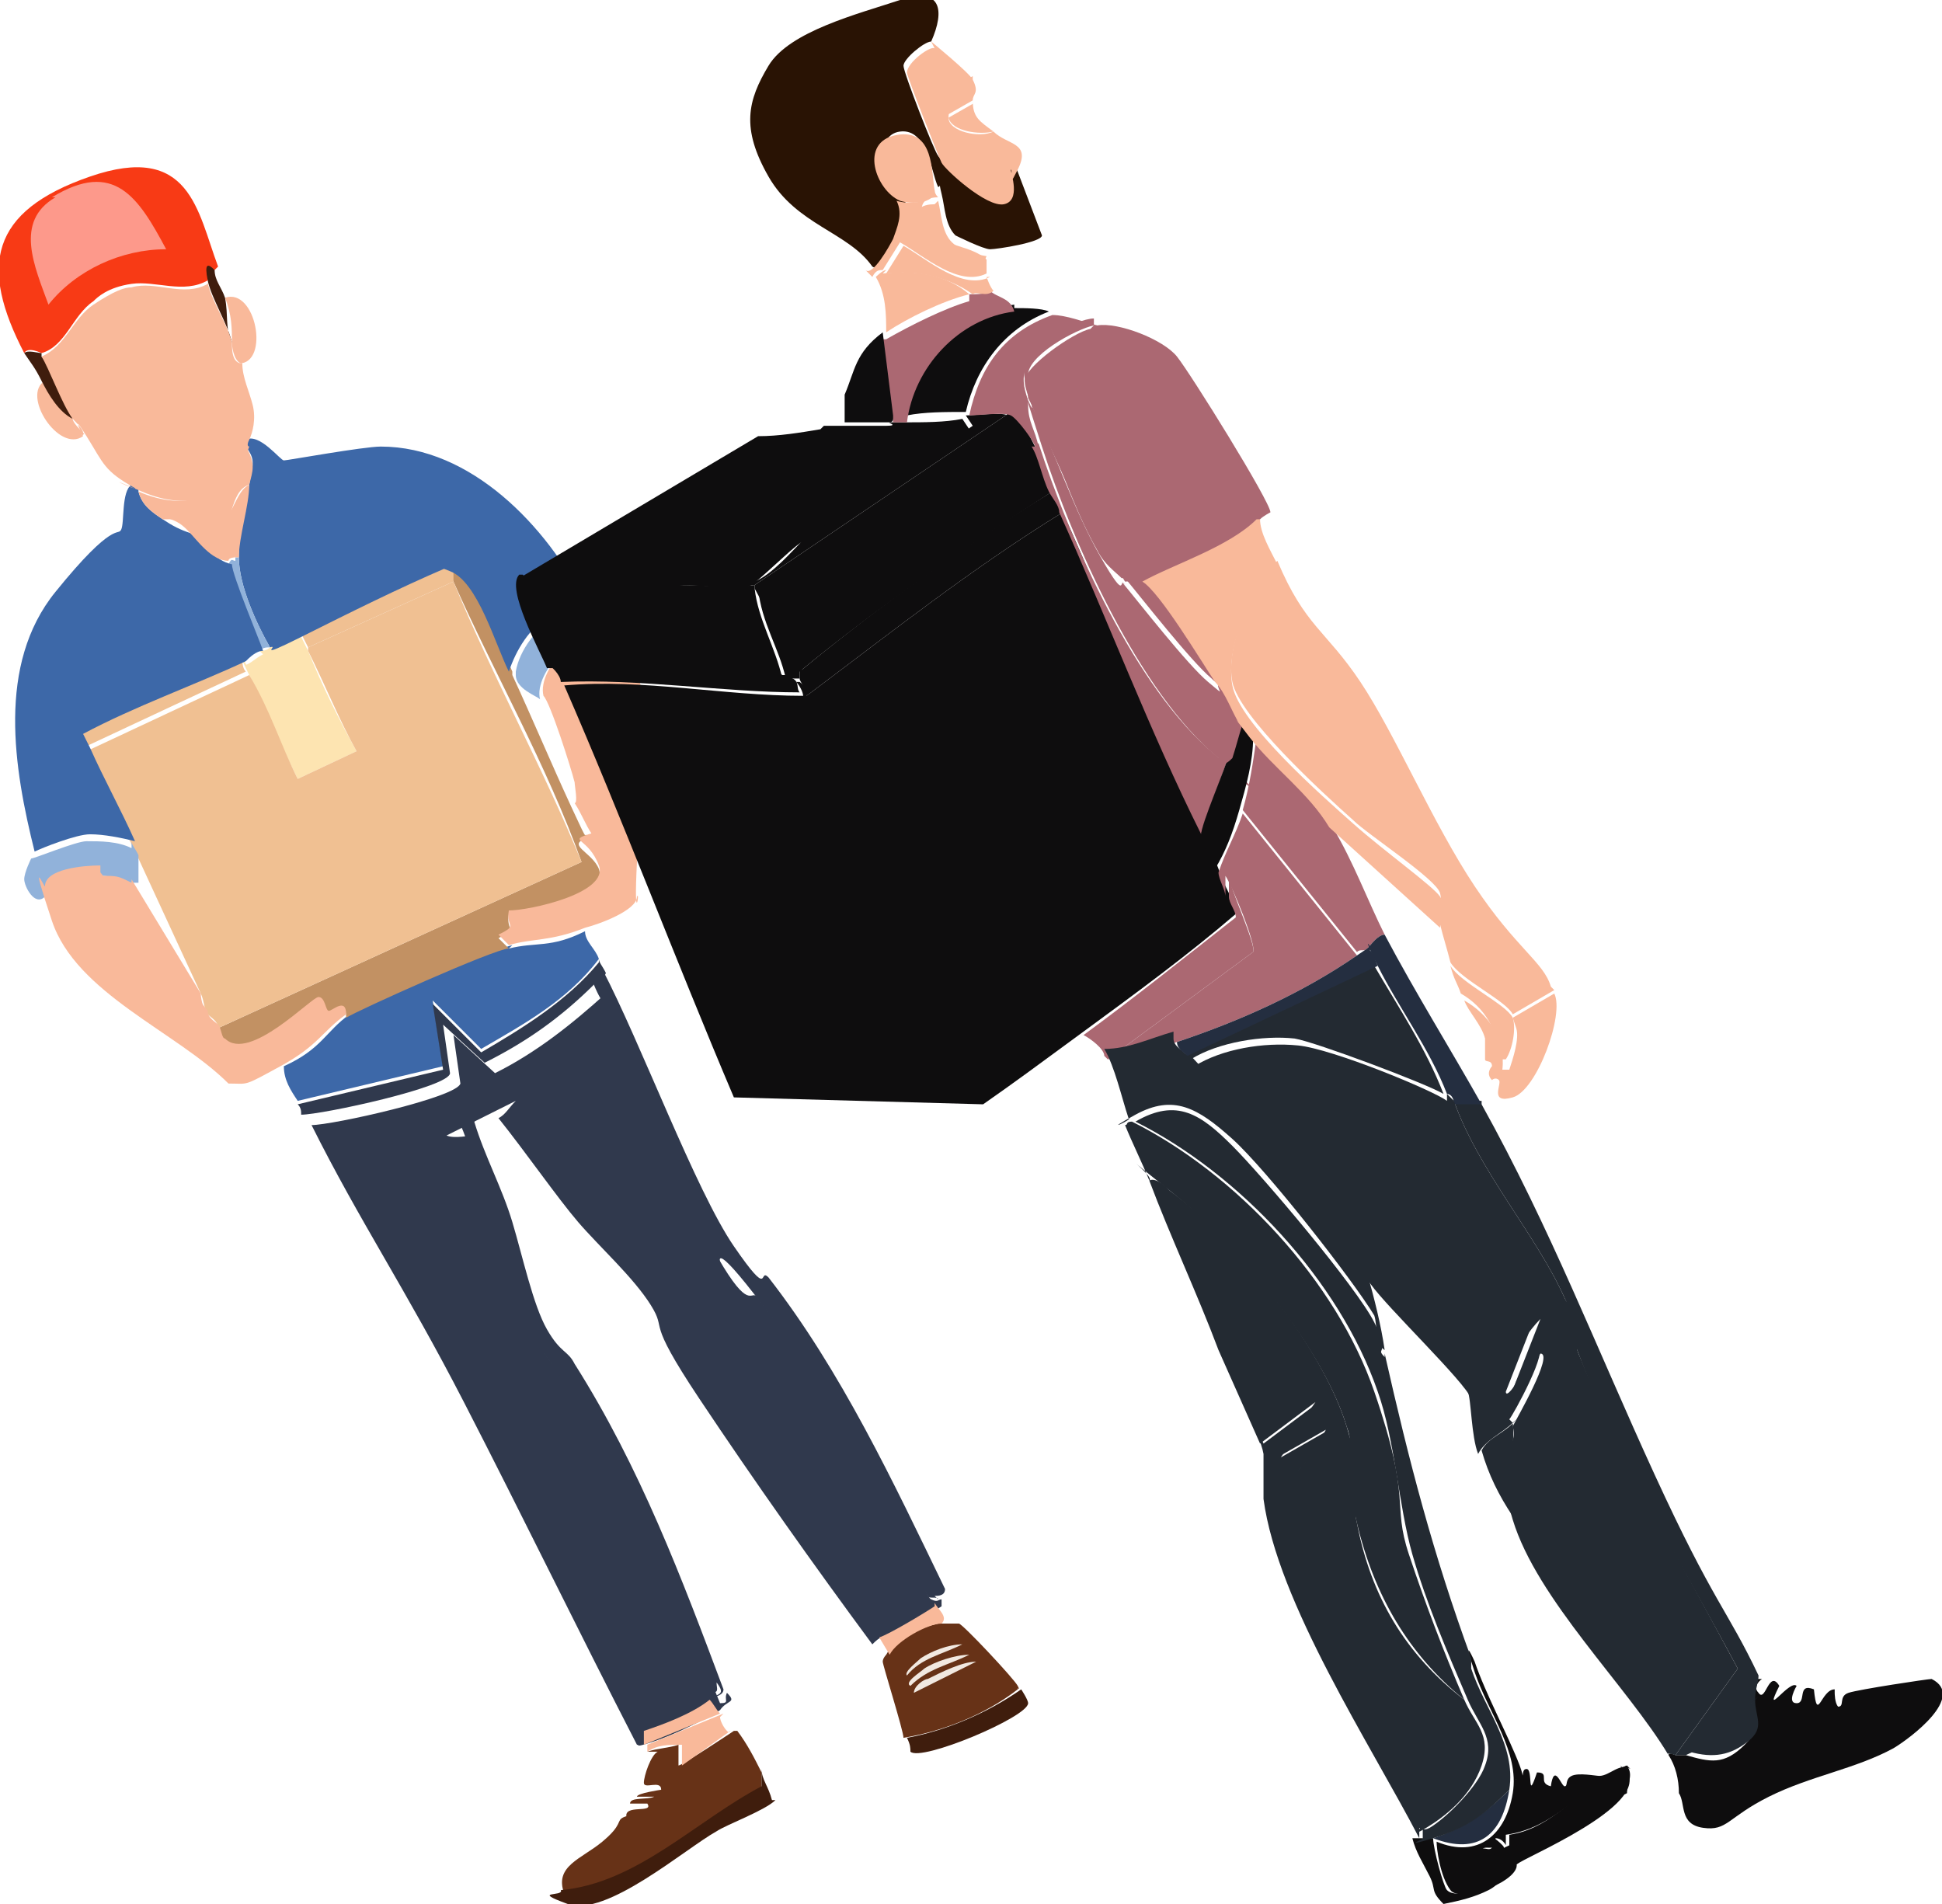 <?xml version="1.0" encoding="UTF-8"?>
<svg id="_レイヤー_1" xmlns="http://www.w3.org/2000/svg" version="1.1" viewBox="0 0 56.1 55">
  <!-- Generator: Adobe Illustrator 29.5.1, SVG Export Plug-In . SVG Version: 2.1.0 Build 141)  -->
  <defs>
    <style>
      .st0 {
        fill: #91b2da;
      }

      .st1 {
        fill: #0e0d0e;
      }

      .st2 {
        fill: #3f1d0d;
      }

      .st3 {
        fill: #30394d;
      }

      .st4 {
        fill: #291304;
      }

      .st5 {
        fill: #673217;
      }

      .st6 {
        fill: #ab6872;
      }

      .st7 {
        fill: #f0c092;
      }

      .st8 {
        fill: #f1e9e1;
      }

      .st9 {
        fill: #232a32;
      }

      .st10 {
        fill: #fde4b1;
      }

      .st11 {
        fill: #fd998b;
      }

      .st12 {
        fill: #f9b99a;
      }

      .st13 {
        fill: #242e40;
      }

      .st14 {
        fill: #c29163;
      }

      .st15 {
        fill: #3d68a8;
      }

      .st16 {
        fill: #f83a15;
      }
    </style>
  </defs>
  <g id="_生成オブジェクト" data-name="生成オブジェクト">
    <path class="st15" d="M14.7,27.4c.8-.2,1.2,0,2.2-.5,0,.3.3.5.4.8-.9,1.2-2.2,1.9-3.4,2.6l-1.4-1.4.3,1.9-4.2,1c-.2-.3-.4-.6-.4-1,1.1-.5,1.2-1,1.9-1.5s4.3-1.9,4.7-2Z"/>
    <g>
      <path class="st3" d="M17.2,28.4c.3.7.8,1.4,1.1,2.2.8,1.6,1.8,4.7,2.6,6s.8.6,1,.9c1.4,1.8,2.5,3.8,3.6,5.8s1.2,2.8,1.4,2.9.2,0,.3,0h0c0,.1,0,.2,0,.2-.3.2-1.2.8-1.6.9s0,0-.1,0c-.1,0-.2.1-.3.2-1.7-2.3-3.4-4.7-5-7.1s-.9-1.9-1.4-2.7-1.5-1.7-2.1-2.4-1.5-2-2.3-3c.2-.1.3-.3.5-.5h0c0,0-2,1-2,1,.2.1.7,0,.7,0,.2.1,1.3,3.5,1.4,4s.3,1.6.6,2.1.9,1.1,1.2,1.6c1.7,2.7,2.8,5.8,4,8.7.3,0,.1-.1.2-.3.3.3,0,.2-.2.5-.5.3-1.3.7-1.9.9s-.4.1-.5.1c-1.7-3.3-3.3-6.6-5-9.9s-3-5.2-4.4-8c.6,0,4.2-.8,4.3-1.2l-.2-1.4,1.2,1.1c1.2-.6,2.2-1.4,3.2-2.3Z"/>
      <path class="st3" d="M27.1,46.2h0c0-.1-.3,0-.3-.1-.1-.1-1.2-2.5-1.4-2.9-1.1-2-2.2-4-3.6-5.8s-.9-.7-1-.9c-.8-1.3-1.9-4.4-2.6-6s-.8-1.4-1.1-2.2c0,0,.2-.2.3-.3,1.1,2.1,2.7,6.4,3.8,8s.7.6,1,.9c2.1,2.7,3.6,5.9,5.1,9,0,.2-.2.2-.3.2Z"/>
      <path class="st3" d="M17.3,27.7c0,.1.1.2.2.4,0,.1-.2.2-.3.3-1,1-2,1.7-3.2,2.3l-1.2-1.1.2,1.4c0,.4-3.7,1.2-4.3,1.2,0-.1,0-.2-.1-.3l4.2-1-.3-1.9,1.4,1.4c1.2-.7,2.5-1.5,3.4-2.6Z"/>
      <path class="st3" d="M14.2,32.1c-.1,0-.4.1-.5.3.3,1,.8,1.9,1.1,2.9s.6,2.4,1,3.1.6.6.8,1c1.9,3,3.1,6.2,4.3,9.4,0,.2-.3.2-.4.3s0,0,0,0c.2-.2.5-.1.2-.5,0,.2.1.3-.2.3-1.1-3-2.2-6.1-4-8.7s-1-1-1.2-1.6-.4-1.5-.6-2.1-1.3-3.9-1.4-4-.6.2-.7,0l2-1.1h0c-.2.3-.3.4-.5.6Z"/>
    </g>
    <g>
      <path class="st14" d="M14.8,19.4s0,0,0,.1c.6,1.3,1.1,2.5,1.7,3.8s.3.6.5.9c-.7.2.1.4.3.9.3.9-2,1.3-2.6,1.3-.1.5.3.4-.3.7l.3.3c-.4,0-4.4,1.8-4.7,2,0-.6-.4-.1-.5-.1s-.1-.4-.3-.4-2,1.9-2.7,1.2-.1-.3-.2-.4l10.5-4.8c-1-2.8-2.5-5.4-3.7-8.1s0-.2,0-.3c.8.3,1.3,2,1.7,2.9Z"/>
      <path class="st10" d="M7.5,18.8c.1,0,.2,0,.3-.1.3-.1.6-.2.9-.3l.2.4c.4,1,.9,2,1.4,2.9l-1.7.8c-.5-1-.9-2-1.4-3s0-.2-.1-.3c.1,0,.3-.2.5-.3Z"/>
      <path class="st7" d="M13.1,16.5c0,.1,0,.2,0,.3l-4.2,1.9-.2-.4c1.4-.6,2.7-1.4,4.2-2,0,0,.1.1.1.1Z"/>
      <path class="st7" d="M8.9,18.7l4.2-1.9c1.1,2.7,2.6,5.4,3.7,8.1l-10.5,4.8c0-.2-.2-.3-.3-.4s-.1-.4-.2-.6c-.6-1.3-1.2-2.6-1.8-3.9s-.1-.2-.2-.4c-.4-.9-.9-1.8-1.3-2.7l4.7-2.2c.6,1,.9,2,1.4,3l1.7-.8c-.5-.9-.9-1.9-1.4-2.9Z"/>
      <path class="st7" d="M7,19.1c0,0,0,.2.1.3l-4.7,2.2-.2-.4c1.5-.8,3.1-1.4,4.7-2.1Z"/>
    </g>
    <g>
      <path class="st15" d="M7.1,12.7c.4-.2,1,.6,1.1.6s2.3-.4,2.8-.4c2.6,0,4.8,2.3,5.9,4.5,0,0-.9.4-1,.4-.6.3-1,1-1.2,1.6-.4-.8-.9-2.6-1.7-2.9s0-.1-.1-.1c-1.4.6-2.8,1.3-4.2,2s-.6.2-.9.3c-.4-.7-.9-1.8-.9-2.6s.2-1.5.3-2.1.2-.7-.1-1.1c0,0,0-.2,0-.2Z"/>
      <path class="st0" d="M17,17.3c.4,0,1.1.7.7,1.1,0,0-.1,0-.2,0-.7-.4-2.1,1-1.9,1.8-.1-.1-.7-.3-.7-.7,0,0,0,0,0-.1.1-.6.6-1.3,1.2-1.6s.9-.4,1-.4Z"/>
      <path class="st0" d="M3.8,24.3c0,.1.1.2.2.4v.8c0,0-.1,0-.2,0-.4,0-.4-.2-.9-.2s-1.5,0-1.6.6c-.3.3-.6-.3-.6-.5s.2-.6.2-.6c.1,0,1.3-.5,1.6-.5.4,0,.9,0,1.3.2Z"/>
      <path class="st0" d="M6.8,16.1s0,0,.1,0c0,.8.5,1.9.9,2.6-.1,0-.2,0-.3.1-.1-.4-1-2.3-.9-2.5s.1-.1.2-.1Z"/>
      <g>
        <path class="st15" d="M4,14.2c.1.4.4.6.7.8s.5.3.8.4c.4.3.7.8,1.2.9,0,.3.8,2.2.9,2.5-.2,0-.4.2-.5.3-1.5.7-3.2,1.3-4.7,2.1l.2.4c.4.9.9,1.8,1.3,2.7-.4-.1-.9-.2-1.3-.2s-1.4.4-1.6.5c-.6-2.4-1.1-5.4.6-7.5s1.8-1.6,1.9-1.8,0-1.1.3-1.3c0,0,.1,0,.2.1Z"/>
        <path class="st15" d="M3.8,16.1c.4,0,.5.7.8.9,0,0,.4-1.3.8-1.3l-.6,1.7c-.1,0-.9-1.1-1-1.3Z"/>
      </g>
    </g>
    <g>
      <path class="st5" d="M18.7,50.6c.3-.1.6-.1.9-.2v.6c.1,0,1.6-1,1.6-1,0,0,0,0,.1,0,.3.4.5.8.7,1.2v.5c-1.8,1-3.5,2.8-5.7,3-.3-.8.5-1,1.1-1.5s.4-.6.6-.7.3,0,.4,0h-.3c-.1-.4.8-.1.6-.4h-.5c0-.2.5-.1.7-.2h-.5c0-.1.7-.2.7-.2,0-.3-.5,0-.5-.2s.2-.8.4-.9Z"/>
      <path class="st2" d="M22.4,52c-.3.3-1.4.7-1.7.9-.9.5-3.2,2.5-4.3,2.1s-.1-.2-.2-.4c2.2-.2,3.9-2,5.8-3v-.5c0,.3.2.5.3.9Z"/>
    </g>
    <g>
      <path class="st16" d="M6.2,7.8c-.2-.1-.2.2-.2.3-.7.4-1.5,0-2.2.1s-1,.4-1.1.5c-.6.4-.8,1.3-1.5,1.5,0,0-.4-.2-.5,0C-.6,7.7-.3,6.1,2.6,5.1s3.1,1,3.7,2.6Z"/>
      <path class="st11" d="M1.5,5.7c1.8-1.1,2.5,0,3.3,1.5-1.3,0-2.6.6-3.4,1.6-.4-1.1-1-2.4.2-3.1Z"/>
    </g>
    <g>
      <path class="st2" d="M29.5,48.8c0,0,.2.3.2.4,0,.4-3.1,1.7-3.4,1.4,0-.1,0-.2-.1-.4,1.1-.2,2.3-.7,3.3-1.4Z"/>
      <g>
        <path class="st5" d="M27.2,46.9c.1,0,.4,0,.5,0s1.6,1.6,1.7,1.8,0,0,0,.1c-.9.7-2.1,1.2-3.3,1.4,0-.2-.6-2.1-.6-2.2s.1-.2.1-.2c.2-.4,1-.8,1.5-.9Z"/>
        <path class="st8" d="M26.7,48.2c.3-.2.9-.4,1.3-.4-.6.3-1.2.4-1.7.9-.2-.1.3-.4.4-.5Z"/>
        <path class="st8" d="M26.8,48.5c.4-.2,1-.5,1.4-.5l-1.8.9c0-.2.3-.4.4-.4Z"/>
        <path class="st8" d="M26.6,47.9c.3-.2.8-.4,1.2-.4-.6.3-1.2.4-1.6.9-.1-.1.3-.4.4-.5Z"/>
      </g>
    </g>
    <g>
      <path class="st12" d="M7,10.5c-.2,0-.3-.4-.3-.6,0-.4,0-.8-.2-1.3.9-.3,1.3,1.9.4,1.9Z"/>
      <path class="st12" d="M1.2,11c.2.4.6.9.9,1.1,0,.1.2.3.3.4s-.1,0,0,.1c-.7.5-1.8-1.2-1.1-1.6Z"/>
      <path class="st2" d="M6.2,7.8c0,.3.2.5.3.8.1.5,0,.9.2,1.3-.1-.5-.6-1.3-.7-1.8s0-.5.2-.3Z"/>
      <path class="st2" d="M1.2,10.3c.3.3.7,1.3.9,1.8-.4-.2-.7-.7-.9-1.1s-.3-.5-.5-.8c.1-.1.4,0,.5,0Z"/>
      <path class="st12" d="M7.1,12.9c.3.5.2.7.1,1.1-.3.1-.4.4-.5.7-.7.3-1.2.3-2,.3-.3-.2-.6-.4-.7-.8,1.4.6,2.5.2,3.1-1.3Z"/>
      <path class="st12" d="M7.2,14c0,.6-.3,1.5-.3,2.1,0,0,0,0-.1,0-.2-.4-.3-1-.1-1.4s.3-.6.5-.7Z"/>
      <path class="st12" d="M6.7,14.7c-.1.4,0,1,.1,1.4,0,0-.2,0-.2.1-.5,0-.9-.6-1.2-.9s-.5-.3-.8-.4c.8,0,1.3,0,2-.3Z"/>
      <g>
        <g>
          <path class="st12" d="M20.8,49.6c0,.1.1.3.2.4s0,0,.1,0l-1.4,1v-.6c-.4,0-.7,0-1,.2,0,0,0-.1,0-.2l2.2-.9Z"/>
          <path class="st12" d="M20.5,49.1s0,0,0,0c.1.1.2.3.3.4l-2.2.9c0-.1,0-.3,0-.4.6-.2,1.4-.5,1.9-.9Z"/>
          <path class="st12" d="M27,46.3c.1.2.4.4.2.6-.4,0-1.3.5-1.5.9l-.3-.5c.3-.1,1.3-.7,1.6-.9Z"/>
        </g>
        <g>
          <path class="st12" d="M2.9,25.2l3.1,4c0,.2.2.3.3.4s.1.4.2.4c.7.7,2.5-1.2,2.7-1.2s.2.4.3.4.5-.4.5.1c-.7.5-.8.9-1.9,1.5s-.9.5-1.5.5c-1.5-1.5-4.4-2.6-5.1-4.7s-.2-.9-.2-1c0-.5,1.1-.6,1.6-.6Z"/>
          <path class="st12" d="M3.8,25.4l2,3.3c0,.2.1.5.2.6l-3.1-4c.5,0,.5,0,.9.2Z"/>
        </g>
        <g>
          <path class="st12" d="M17.5,18.3s.1,0,.2,0c1.6,1.7.8,4.6.7,6.6s.1.8,0,1c0,.4-1.1.8-1.5.9-1,.4-1.5.3-2.2.5l-.3-.3c.6-.3.2-.2.3-.7.6,0,2.9-.5,2.6-1.3s-.9-.7-.3-.9,0,.1.1,0c-.3-1.2-.9-2.6-1.1-3.8s.2-1.5,1.4-2Z"/>
          <path class="st12" d="M17.5,18.3c-1.2.5-1.6.6-1.4,2s.8,2.6,1.1,3.8c0,.1-.1,0-.1,0-.2-.3-.3-.6-.5-.9.1,0,0-.5,0-.6-.1-.4-.7-2.3-.9-2.5-.2-.8,1.2-2.2,1.9-1.8Z"/>
        </g>
      </g>
      <g>
        <path class="st12" d="M6,8.1c0,.4.6,1.3.7,1.8,0,.2,0,.6.3.6,0,.4.2.8.3,1.2s0,.8-.1,1,0,.2,0,.2c-.5,1.5-1.7,1.9-3.1,1.3s-.1,0-.2-.1c-.9-.5-.9-.7-1.4-1.5s-.1,0-.1,0c0,0,0,0,0-.1,0-.1-.2-.3-.3-.4-.3-.4-.7-1.5-.9-1.8.7-.3.9-1.1,1.5-1.5s.9-.5,1.1-.5c.7-.2,1.5.3,2.2-.1Z"/>
        <g>
          <path class="st12" d="M3.1,9.8c.4,0,.7.5.7.8s-.2.1-.2.1c0-.2-.1-.1-.2-.2-.5-.3-.9-.3-1.2.3,0-.3,0-.4,0-.5.3-.2.7-.4,1-.5Z"/>
          <path class="st12" d="M5.4,8.8h.2c-.4.4.2.3.3.4s0,.1,0,.1c-.5-.4-1.3.1-1.1.7,0,0,0,0,0,0,0,0,0,.2-.1.2,0-.3-.6-.8-.4-1.1s1-.4,1.2-.5Z"/>
          <path class="st12" d="M5.4,8.8c-.2.1-1.1.4-1.2.5-.5-1,.9-.7,1.5-.8.2.1-.2.3-.3.3Z"/>
          <path class="st12" d="M3.1,9.8c-.4,0-.7.4-1,.5-1.1.6.3-.9.7-1s.4.3.4.5Z"/>
          <path class="st12" d="M5.8,9.3c0,.1,0,0,0,.2l-.6-.2c.8.4,0,1.2-.3.3-.2,0-.1.3-.2.4-.2-.6.5-1.1,1.1-.7Z"/>
          <path class="st12" d="M3.4,10.6s.2,0,.2.2c-.1.1-.5.6-.7.4.2-.2.4-.2.2-.6-.5,0-.8.3-.2.6-.2.1-.3.2-.5,0l.3-.7h.8Z"/>
          <path class="st12" d="M5.8,9.5c0,0,.1.1,0,.3s-.9.6-1.1.3c0,0,0,0,0,0,0-.2,0-.3.2-.4.2.8,1.1,0,.3-.3l.6.2Z"/>
          <path class="st12" d="M2.9,11.2s0,0,0,0c-.6-.3-.3-.6.2-.6.2.4,0,.4-.2.6Z"/>
          <path class="st12" d="M4.8,13.2c0,0,1.1-.4,1.2-.5,0,.4-1.5.8-1.2.5Z"/>
          <path class="st12" d="M3.4,10.6h-.8s-.3.7-.3.7c0-.1,0-.3-.1-.4.3-.6.7-.6,1.2-.3Z"/>
          <path class="st12" d="M4.1,11.6c.6,0,.7-.3,1.1-.4-.3.4-.7.6-1.1.4Z"/>
          <g>
            <path class="st12" d="M3.7,12.4l2.4-1c0,1.4-1.5,2.1-2.4,1Z"/>
            <path class="st12" d="M3.8,12.5l2.1-.9c-.2.9-1.4,1.5-2.1.9Z"/>
          </g>
        </g>
      </g>
    </g>
  </g>
  <g id="_生成オブジェクト1" data-name="生成オブジェクト">
    <g>
      <path class="st1" d="M22.9,19.7h.2s.3.2.2.4c2.4-1.8,4.8-3.7,7.4-5.3,1.4,3.1,2.6,6.3,4.1,9.3,0,.3.3.7.4,1s.2.5.3.7.2.4.2.6c-1.4,1.2-2.9,2.3-4.4,3.4s-1.9,1.4-2.9,2.1l-7.2-.2c-1.7-4-3.2-8-4.9-11.9,2.3-.2,4.6.3,6.9.3,0-.1-.1-.3-.2-.4Z"/>
      <g>
        <path class="st1" d="M23.8,12.3c.2,0,.4,0,.5,0,.3,0,.9,0,1.3,0s0-.1.1-.1.2,0,.4,0c.6,0,1.2,0,1.7-.1l.2.3c-1.6,1.1-3.3,2.2-4.9,3.3-.3.2-1.2,1.1-1.4,1.2-.5.3-1.8-.2-2.3.1-1,0-1.8-.2-2.7-.2s-1.3.3-1.7-.1l6.9-4.1c.6,0,1.2-.1,1.8-.2Z"/>
        <path class="st1" d="M15.1,16.6c.4.4,1.2,0,1.7.1.9,0,1.7.2,2.7.2s1.6.1,2.3,0c0,0,0,0,0,.1.1.9.6,1.7.8,2.6-.3-.1-3.3-.2-3.8-.3-1,0-2,0-3,0-.2-.5-1.2-2.3-.8-2.7Z"/>
        <path class="st1" d="M22.7,19.5c.1,0,0,0,.2.1s.1.3.2.4c-2.2,0-4.6-.4-6.9-.3,0-.2-.3-.5-.4-.5,1,0,2,0,3,0s3.6.1,3.8.3Z"/>
        <path class="st1" d="M30.4,14.2c0,.2.2.4.3.6-2.6,1.6-5,3.5-7.4,5.3,0-.2-.2-.4-.2-.5s0-.1,0-.2c2.3-1.9,4.7-3.6,7.3-5.2Z"/>
        <path class="st1" d="M23.1,19.4c0,0,0,.1,0,.2h-.2c-.1,0,0,0-.2,0-.2-.9-.7-1.6-.8-2.6l1.3,2.4Z"/>
        <path class="st1" d="M29.2,11.9l-7.4,5c-.8.1-1.6,0-2.3,0,.6-.3,1.8.1,2.3-.1s1.1-.9,1.4-1.2c1.6-1.1,3.3-2.2,4.9-3.3l-.2-.3s0,0,0,0c.2,0,1.1-.1,1.2,0Z"/>
        <path class="st1" d="M29.9,12.9c.2.4.3.9.5,1.3-2.5,1.6-5,3.3-7.3,5.2l-1.3-2.4s0,0,0-.1l7.4-5c.2,0,.6.8.7,1Z"/>
      </g>
    </g>
    <g>
      <path class="st4" d="M26.9,1.2c-.2,0-.8.5-.8.7s.9,2.5,1,2.6c.1.2,1.6,1.3,1.8,1.2.5,0,.2-.8.2-1s.2,0,.2,0l.8,2.1c0,.2-1.3.4-1.5.4s-1-.4-1-.4c-.3-.3-.3-.8-.4-1.2s0-.2-.1-.2c-.2-.4-.3-1.7-1.1-1.6s-.6,1.6.1,1.9c.2.4,0,.8-.1,1.1s-.5,1.1-.8.9c-.7-1-2.2-1.2-3-2.6s-.6-2.2,0-3.2S24.8.4,26,0s1.3.3.9,1.2Z"/>
      <g>
        <path class="st6" d="M31.6,9.4s0,0,.1,0c.6-.1,1.9.4,2.3.9s2.7,4.2,2.7,4.5c0,0-.2.1-.3.2-.7.8-2.3,1.3-3.3,1.8-.1-.1-.4,0-.6,0-.6-1-1.3-2-1.8-3.1s-1.1-2.3-1.1-2.7,1.4-1.4,1.9-1.5Z"/>
        <path class="st6" d="M38.5,23.9c.6,1,1,2.1,1.5,3.1-.2,0-.4.3-.5.4s-.2,0-.3.1l-3.3-4.1c.2-.7.3-1.4.4-2.1.7.9,1.7,1.6,2.3,2.6Z"/>
        <path class="st1" d="M29.3,8.9c.3,0,.8,0,1,.1-1.3.5-2.1,1.6-2.4,2.9,0,0,0,0,0,0-.6,0-1.2,0-1.7.1.2-1.6,1.5-3,3.1-3.2Z"/>
        <path class="st6" d="M31.9,30.5h0c0-.2-.4-.5-.6-.6,1.5-1.1,3-2.3,4.4-3.4,0-.2-.2-.4-.2-.6v-.6c0,.3.8,2,.7,2.2l-4.2,3.1Z"/>
        <path class="st6" d="M28,8.5c.2,0,.5,0,.6-.1.2.2.6.2.7.6-1.6.2-2.9,1.6-3.1,3.2-.2,0-.4,0-.4,0l-.3-2.4s0,0,.1,0c.7-.4,1.7-.9,2.4-1.1Z"/>
        <path class="st6" d="M30.4,9.1c.4,0,.9.2,1.3.3,0,0,0,0-.1,0-.6,0-1.9.8-2,1.3s.1.7.1,1c0,.5.2.7.3,1.2h-.1c0-.1-.5-.8-.7-.9s-.9,0-1.2,0c.3-1.4,1-2.4,2.4-2.9Z"/>
        <path class="st1" d="M25.8,12.1c0,0,0,.1-.1.1-.4,0-1,0-1.3,0v-.8c.3-.7.3-1.2,1.1-1.8l.3,2.4Z"/>
        <path class="st6" d="M39.2,27.6c-1.6,1.1-3.4,1.9-5.2,2.5s-1.3.4-2,.5l4.2-3.1c.1-.2-.6-1.9-.8-2.2v.6c0-.2-.2-.5-.2-.7.2-.6.5-1.1.7-1.7l3.3,4.1Z"/>
        <path class="st6" d="M30,12.8c.9,2.8,2.8,7.1,5.1,9s0,.4.4,0c-.1.4-.8,2.1-.8,2.3-1.5-3-2.7-6.2-4.1-9.3,0-.2-.2-.4-.3-.6-.2-.4-.3-1-.5-1.3h.1Z"/>
        <path class="st1" d="M36.2,21.3c0,.7-.2,1.4-.4,2.1s-.4,1.2-.7,1.7c-.1-.3-.4-.7-.4-1s.7-1.9.8-2.3.1-.7.3-1c.1.1.2.3.3.4Z"/>
        <path class="st6" d="M31.6,9.4c-.5.1-2,.9-1.9,1.5s.9,2.2,1.1,2.7c.5,1.1,1.2,2.1,1.8,3.1,0,0,0,0-.2,0-.2-.2-.5-.4-.7-.8-.8-1.4-1.2-3-2-4.4,0-.2-.2-.8-.1-1,0-.5,1.5-1.3,2-1.3Z"/>
        <path class="st6" d="M32.6,16.7c.2,0,.5,0,.6,0,.4.4,1.6,2.3,2.1,2.9-.1.2-.2.1-.3,0-.6-.5-2-2.3-2.5-2.9.1,0,.2,0,.2,0Z"/>
        <path class="st6" d="M32.4,16.8c.5.6,1.9,2.4,2.5,2.9s.2.2.3,0c.3.4.5.9.7,1.2-.1.3-.2.7-.3,1-.4.4-.4,0-.4,0-2.3-1.9-4.2-6.2-5.1-9s-.2-.7-.3-1.2c.7,1.4,1.2,3,2,4.4s.5.5.7.8Z"/>
      </g>
      <g>
        <path class="st1" d="M53,48.9c0,0,0,.3.1.4.2,0,0-.3.3-.4s2.3-.4,2.4-.4c1,.5-.6,1.7-1.1,2-1.1.6-2.4.8-3.6,1.4s-1.2,1-1.9.9-.5-.7-.7-1c0-.4-.1-.8-.3-1.1,0-.1.2,0,.2,0s.2,0,.3,0c.7.2,1.1.3,1.7-.3s.2-.8.2-1.2,0-.5.1-.7c0,0,.2,0,.2,0s-.3.2-.1.4c.2.3.3-.7.6-.2-.5,1,.3-.2.5,0,0,0-.3.5,0,.5s0-.6.5-.4c.1,1,.2,0,.6,0Z"/>
        <path class="st9" d="M50.7,49.1c0,.5.3.8-.2,1.2s-1,.5-1.7.3c.8-.4,1.3-1,2-1.6Z"/>
        <g>
          <path class="st1" d="M41.4,53.1h0c0,.3.3,1.4.4,1.5.4.4,2.1-.5,1.9-.8s-1.1,0-1-.3.5.2.4-.4c.1,0,.2.1.3.2s0,.1,0,.1l3.4-1.6c0-.3.3-.5,0-.8h0c1.3.9-2.4,2.5-2.9,2.8s-.5.6-.9.8-.8.3-1.3.4c-.4-.4-.2-.4-.4-.8s-.4-.7-.5-1.1c.1,0,.2,0,.3,0Z"/>
          <path class="st1" d="M47,51h0c-1.2.5-2,1.8-3.5,2v.3c0,0-.1-.2-.3-.2.1.5-.4.1-.4.4s.8-.2,1,.3-1.6,1.2-1.9.8-.4-1.2-.4-1.4c1.2.5,2-.2,2.2-1.4s-.7-2.3-1.1-3.5,0-.3,0-.3c.3.9,1,2.2,1.3,3s-.2.3-.1.4c.3.1.1-.3.3-.3s0,1,.3.1c.4,0,0,.3.4.4.1-.7.3,0,.4,0,.1,0,0-.2.2-.3s.7,0,.8,0c.3,0,.6-.4.9-.2Z"/>
          <path class="st13" d="M43.6,51.7c-.2,1.3-.9,1.9-2.2,1.4h0c.9-.3,1.5-.7,2.2-1.4Z"/>
          <path class="st1" d="M47,51c.2.3,0,.5,0,.8l-3.4,1.6c0,0,0-.1,0-.1v-.3c1.4-.2,2.2-1.6,3.4-2Z"/>
        </g>
      </g>
      <g>
        <path class="st9" d="M42.3,49.1c.3.7.8,1,.5,1.9s-1.1,1.5-1.6,1.8-.1,0-.2,0v.3c-1.4-2.7-4.1-6.8-4.5-9.8.8-.5,1.4-1.2,1.8-2l-1.4.8,1.1-1.6-1.6,1.2-1.2-2.7c-.6-1.6-1.4-3.3-2-4.9.2-.1.5.2.6.3,1.9,1.4,4.4,4.5,5.1,6.8s.1,2,.3,2.8c.4,2.1,1.4,3.8,3.1,5.1Z"/>
        <path class="st9" d="M42.3,49.1c-1.6-1.3-2.6-3-3.1-5.1s0-2-.3-2.8c-.7-2.3-3.2-5.3-5.1-6.8s-.4-.4-.6-.3c-.2-.5-.5-1.1-.7-1.6.1,0,0-.1.2-.1,3,1.5,5.9,4.6,7,7.8s.5,3.2,1,4.7,1,2.8,1.6,4.2Z"/>
        <path class="st9" d="M40,39.1c.7,3.1,1.4,5.8,2.5,8.8,0,0,0,.3,0,.3.4,1.2,1.3,2.2,1.1,3.5-.7.7-1.2,1.1-2.2,1.4s-.2,0-.3,0c0,0,0,0,0,0v-.3c0,0,0,.1.2,0,.5-.3,1.4-1.2,1.6-1.8.3-.8-.2-1.2-.5-1.9-.6-1.4-1.2-2.8-1.6-4.2s-.5-3.3-1-4.7c-1.1-3.2-4-6.3-7-7.8,1.2-.7,1.9-.2,2.8.7s3.6,4.1,4.1,5.1,0,.7.3,1Z"/>
        <path class="st9" d="M42.8,31.9c2,3.6,3.3,7,5,10.7s2.1,3.9,3,5.8c0,.2-.1.4-.1.7-.6.6-1.1,1.2-2,1.6,0,0-.2,0-.3,0l1.8-2.5c-1.6-3-3.4-5.9-4.6-9.1s-.1-1-.4-1.6c-.8-1.8-2.5-3.7-3.2-5.7h.8Z"/>
        <path class="st9" d="M33.9,30c0,.2.2.3.3.4s.2.1.2.1c1.8,1.9,3.4,4.2,5.1,6.3.2.7.4,1.5.5,2.2-.3-.2-.2-.7-.3-1-.6-1-3.1-4.2-4.1-5.1s-1.7-1.3-2.8-.7,0,.1-.2.1c-.2-.6-.4-1.5-.7-2h0c.7,0,1.3-.3,2-.5Z"/>
        <path class="st13" d="M40,27c.9,1.7,1.9,3.3,2.8,4.9h-.8c0-.2-.1-.3-.2-.3-.5-1.3-1.4-2.5-2-3.7s0-.3-.3-.5c.1-.1.3-.4.5-.4Z"/>
        <path class="st9" d="M36.5,43.3c0-.4,0-1.1,0-1.3-.1-.6-1-2.3-1.2-3l1.2,2.7,1.6-1.2-1.1,1.6,1.4-.8c-.5.8-1.1,1.5-1.8,2Z"/>
        <path class="st9" d="M41.8,31.6c0,0,.1.1.2.2.7,2,2.4,3.9,3.2,5.7s.2,1.1.4,1.6c1.3,3.2,3,6.1,4.6,9.1l-1.8,2.5c0,0-.3-.1-.2,0-1.2-2-3.8-4.5-4.5-6.8s.2-1.9,0-2.7c.1-.2,1.2-2.1.8-2.1-.2.3-.4.7-.6,1s-.3.4-.3.3l.9-2.3c-.7.7-1.1,1.9-2,2.3-.2-.5-2.4-2.6-2.9-3.3-1.7-2.1-3.2-4.3-5.1-6.3.8-.5,2-.7,3-.6s3.9,1.3,4.3,1.6Z"/>
        <path class="st9" d="M39.7,27.9c.7,1.2,1.5,2.4,2,3.7-.5-.3-3.7-1.5-4.3-1.6-.9-.1-2.2.1-3,.6,0,0-.1,0-.2-.1l5.5-2.6Z"/>
        <path class="st13" d="M39.5,27.4c.2.1.2.3.3.5l-5.5,2.6c-.1-.1-.3-.2-.3-.4,1.8-.6,3.6-1.4,5.2-2.5s.3-.1.3-.1Z"/>
        <path class="st9" d="M43.7,41.1c-.3.3-.8.5-1,.9-.2-.5-.2-1.6-.3-1.8.9-.4,1.3-1.6,2-2.3l-.9,2.3c0,.2.3-.2.3-.3.2-.3.4-.7.6-1,.4,0-.7,2-.8,2.1Z"/>
        <path class="st9" d="M43.7,41.1c.1.8-.3,2,0,2.7-.4-.6-.7-1.2-.9-1.9.2-.4.7-.5,1-.9Z"/>
      </g>
      <g>
        <path class="st12" d="M26.9,1.2c0,0,1.1.9,1.2,1.1-.3.2-.7.7-.7,1.1s.9.6,1.3.4c.4.4,1.1.3.7,1.1s-.1,0-.2,0c0,.1.3.9-.2,1s-1.7-1-1.8-1.2-1-2.5-1-2.6c0-.3.7-.8.8-.7Z"/>
        <path class="st12" d="M27,5.5s0,.1.1.2c-.7,0-.5.6-.2,1s1.2.4,1.6.8c0,0,0,.3,0,.4-.8.4-1.8-.5-2.5-.9l-.5.8c-.1,0-.2,0-.3.2,0,0-.1-.1-.2-.2.2.2.7-.7.8-.9.1-.3.3-.7.1-1.1.3.1,1,.1,1-.3Z"/>
        <path class="st12" d="M25.5,7.9c.9-.1,1.8,0,2.5.6-.8.2-1.8.7-2.4,1.1,0-.5,0-1.1-.3-1.6,0,0,.2-.2.3-.2Z"/>
        <path class="st12" d="M28.5,8c0,0,.1.3.2.4-.2.2-.5,0-.6.1-.7-.5-1.6-.7-2.5-.6l.5-.8c.7.4,1.7,1.3,2.5.9Z"/>
        <g>
          <path class="st12" d="M44.9,28.6l-1.2.7c-.2-.4-1.5-1-1.8-1.5-.1-.4-.2-.7-.3-1.1s.1-.5,0-.9-2.1-1.7-2.5-2.1c-.9-.8-3.3-3-3.5-4s.5-2.7,1.3-3.5c.8,1.9,1.4,2,2.4,3.5s2.1,4.1,3.3,5.9,2,2.2,2.2,2.9Z"/>
          <path class="st12" d="M36.4,15c0,.4.3.9.5,1.3-.8.8-1.5,2.4-1.3,3.5s2.6,3.2,3.5,4,2.3,1.8,2.5,2.1,0,.6,0,.9l-3.2-2.9c-.6-1-1.6-1.7-2.3-2.6s-.2-.3-.3-.4c-.2-.3-.4-.9-.7-1.2-.4-.6-1.6-2.6-2.1-2.9.9-.5,2.5-1,3.3-1.8Z"/>
          <path class="st12" d="M43.7,29.4l1.2-.7c.3.6-.5,2.8-1.2,3s-.3-.4-.4-.5-.2,0-.2,0c-.2-.2,0-.4,0-.4,0-.2-.2-.1-.2-.2s0-.5,0-.6c-.1-.4-.5-.8-.6-1.1.7.4,1.2,1.1,1.1,2h.2c.1-.3.3-.9.2-1.2Z"/>
          <path class="st12" d="M43.7,29.4c.1.3,0,.9-.2,1.2h-.2c0-.8-.4-1.5-1.1-1.9-.1-.3-.2-.4-.3-.8.3.5,1.6,1.1,1.8,1.5Z"/>
        </g>
        <path class="st12" d="M27.1,5.8c.1.4.1.9.4,1.2s1,.4,1,.4c0,0-.1.2-.1.3-.4-.5-1.2-.3-1.6-.8s-.5-1,.2-1Z"/>
        <path class="st12" d="M28.1,2.9c0,.5.2.6.6.9-.4.1-1.2,0-1.3-.4l.7-.4Z"/>
        <path class="st12" d="M28.1,2.3c.2.4,0,.4,0,.6l-.7.4c0-.4.3-.9.7-1.1Z"/>
        <g>
          <path class="st12" d="M27,5.5c0,.4-.7.4-1,.3-.7-.3-1.2-1.7-.1-1.9s1,1.1,1.1,1.6Z"/>
          <path class="st12" d="M25.7,4.3s.4,0,.4,0c.6.1.2.5.2.5,0,.2.4.2.3.5,0,.1-.6,0-.7-.1s0-.2,0-.2c0,0-.7-.4-.2-.6Z"/>
        </g>
      </g>
    </g>
  </g>
</svg>